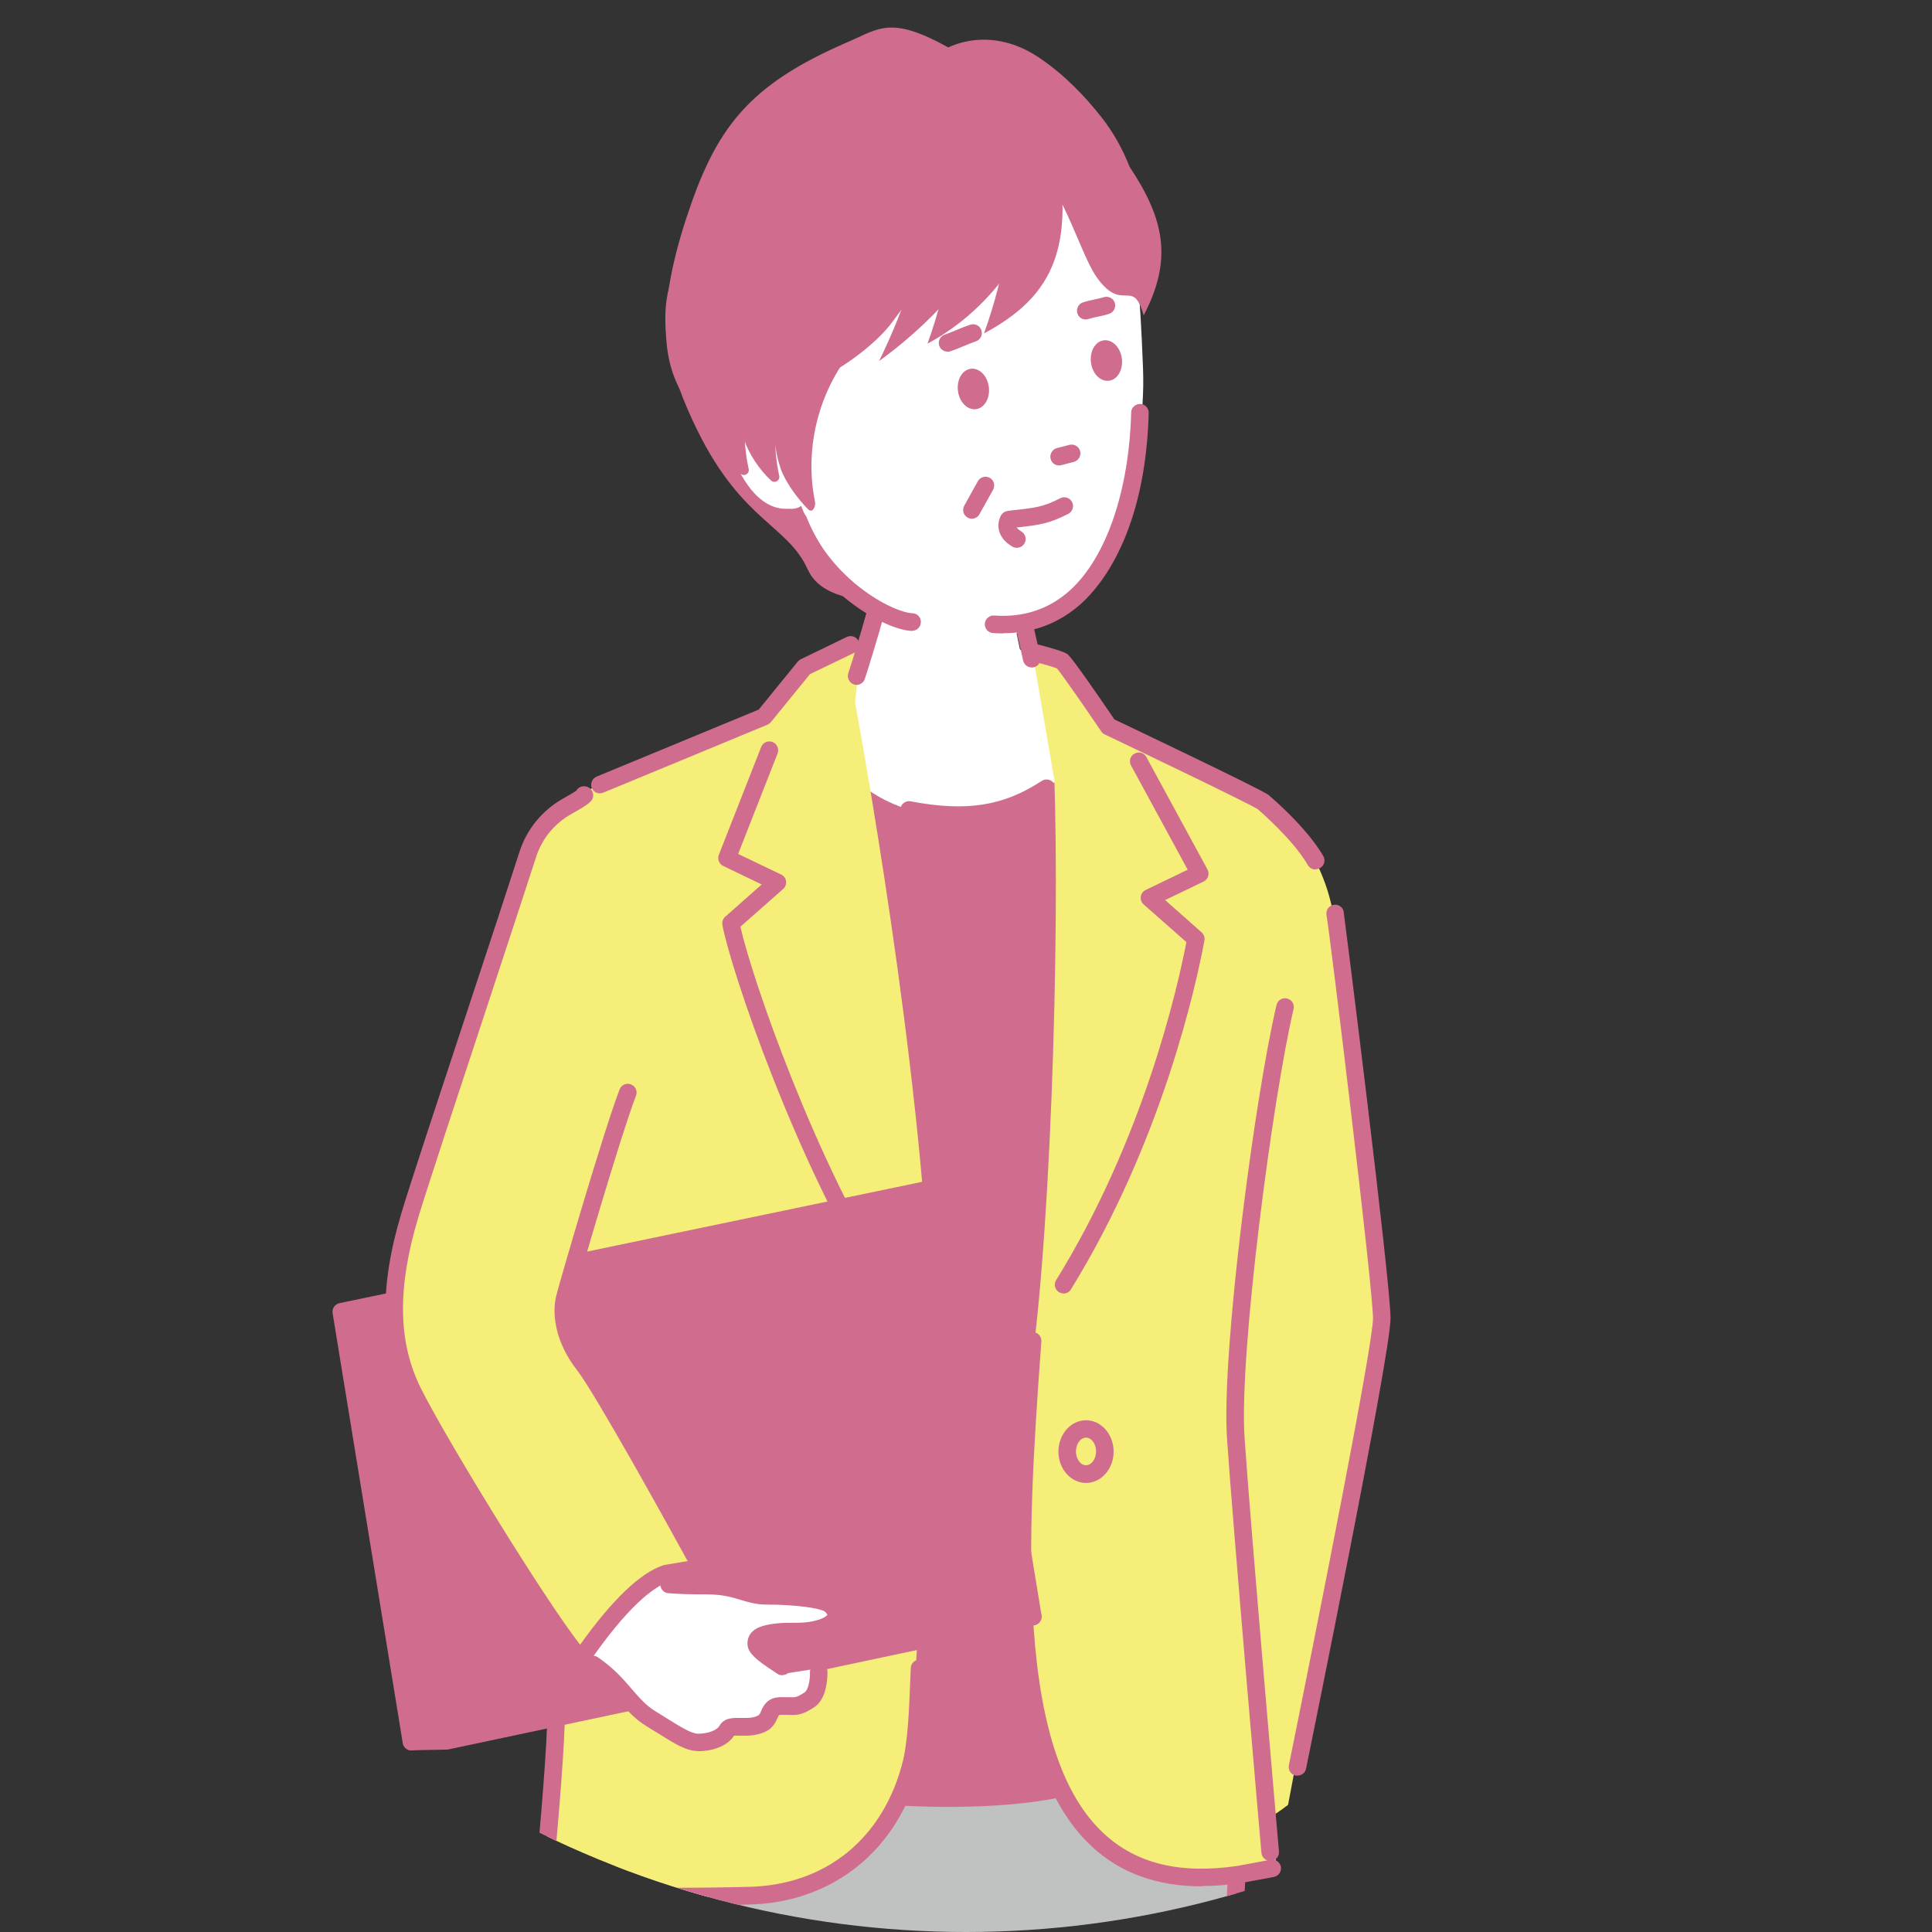 <?xml version="1.0" encoding="UTF-8"?><svg id="_レイヤー_2" xmlns="http://www.w3.org/2000/svg" width="118.96" height="118.96" xmlns:xlink="http://www.w3.org/1999/xlink" viewBox="0 0 118.96 118.96"><rect x="0" y="0" width="118.96" height="118.96" fill="#333333" stroke="none"/><defs><style>.cls-1{fill:#c0c1c1;}.cls-2{fill:#fff;}.cls-3{fill:none;}.cls-4{fill:#f5ef7a;}.cls-5{isolation:isolate;}.cls-6{fill:#d06d8f;}.cls-7{clip-path:url(#clippath);}</style><clipPath id="clippath"><circle class="cls-3" cx="59.48" cy="59.48" r="59.48"/></clipPath></defs><g id="_文字"><g class="cls-7"><path class="cls-6" d="M49.76,35.1c.6,1.35,2.27,1.69,3.27,1.85.86.14,1.58.31,2.04.23,1.46-.24,2.27-3.18,2.77-4.41,1.1-2.67.81-5.75-.78-8.22-2.19-3.42-8.44-14.21-12.63-11.17-3.23,2.34-5.12,5.77-1.48,13.14,2.77,5.62,5.58,5.81,6.8,8.58Z"/><path class="cls-2" d="M53.22,36.84c-3.42-2.99-4.68-7.36-5.56-11.39-.87-4.03.55-9.56,1.83-13.28,2.08-6.02,17.71-5.58,19.4.15,1.21,4.09,1.28,5.25,1.49,10.37.23,5.6-2.11,13.88-6.16,15.7-3.83,1.73-7.58,1.43-11-1.56Z"/><path class="cls-6" d="M65.21,28.66c-.24,0-.46-.16-.52-.41-.07-.29.1-.58.39-.66l.77-.2c.29-.07.58.1.66.39.07.29-.1.58-.39.66l-.77.2s-.09.02-.14.02Z"/><path class="cls-6" d="M69.05,21.93c.15.67-.14,1.34-.65,1.49-.51.15-1.05-.27-1.2-.95s.14-1.34.65-1.49c.51-.15,1.05.27,1.2.95Z"/><path class="cls-6" d="M60.86,23.68c.15.67-.14,1.34-.65,1.49-.51.15-1.05-.27-1.2-.95s.14-1.34.65-1.49c.51-.15,1.05.27,1.2.95Z"/><path class="cls-2" d="M45.01,26.32c.06-.83.68-1.38,1.32-1.37.65.01,1.29.49,1.78,1.12.49.63.86,1.39,1.22,2.15,0,0,1.15,3.08-.58,3.11-2.15.03-3.22-3.05-3.22-3.05-.28-.62-.57-1.29-.52-1.96Z"/><path class="cls-6" d="M48.98,23.26c-.28.99-.36,1.33-.12,2.17s.7,1.17.5,1.26-.57.24-1.11-.34c-.43-.47-.82-.76-.89-1.69-.07-.93-.36-1.3.02-1.59.37-.28,1.6.2,1.6.2Z"/><path class="cls-4" d="M76.57,48.39l-3.38,30.24-4.73,32.6c3.53,2.57,7.08,2.82,10.85-.1l5.83-30.76-2.96-23.51c-.43-3.43-2.37-6.53-5.34-8.31-.09-.06-.18-.11-.28-.16Z"/><path class="cls-1" d="M38.23,105.03c-.13,3.19-.55,19.2-.55,22.02,0,2.5.96,28.45,1.32,31.79.04.4.67,48.55,1.06,48.65,1.7.44,13.14.09,13.14.09l.45-1.34s10.58.77,12.57.35c1.02-.22,5.77-43,5.87-44.03.44-4.73,2.37-26.83,3.03-33.3,1.24-12.2,1.38-22.84,1.38-22.84l-38.25-1.38Z"/><path class="cls-6" d="M45.25,208.25c-2.42,0-4.61-.06-5.33-.24-.44-.11-.45-.4-.52-1.76-.04-.78-.08-1.93-.13-3.42-.08-2.62-.17-6.4-.26-11.23-.17-8.77-.33-19.07-.44-25.89-.06-3.82-.1-6.59-.11-6.82-.34-3.3-1.32-29.06-1.32-31.84,0-.27,0-.62,0-1.05-.01-1.57-.03-4.2.05-7.48,0-.29.25-.53.54-.53,0,0,0,0,.01,0,.3,0,.53.26.53.55-.08,3.27-.06,5.88-.05,7.45,0,.43,0,.79,0,1.06,0,2.78.97,28.5,1.31,31.74.01.11.03,1.4.12,6.91.18,11.57.59,38.02.88,41.33,1.97.25,9.09.12,12.28.02l.33-.98c.08-.23.31-.39.55-.37,2.8.21,10.22.66,12.19.39,1.15-3.24,5.5-41.85,5.66-43.59.14-1.55.46-5.06.82-9.11.75-8.37,1.77-19.84,2.21-24.19.44-4.29.79-8.85,1.03-13.56.02-.3.27-.53.57-.51.3.02.53.27.51.57-.25,4.73-.6,9.31-1.04,13.61-.44,4.34-1.46,15.81-2.21,24.18-.36,4.06-.67,7.56-.82,9.12-.04.45-1.25,11.36-2.59,22.34-.77,6.27-1.42,11.28-1.95,14.9-.31,2.14-.58,3.8-.8,4.94-.37,1.95-.54,2.25-.96,2.34-1.83.39-10.28-.17-12.3-.31l-.31.94c-.07.21-.27.36-.5.37-.69.02-4.55.13-7.96.13ZM40.57,207.32h0,0Z"/><polygon class="cls-2" points="48.46 43.57 53.26 40.16 54.19 37.65 62.35 37.84 62.8 39.98 66.3 42.77 67.02 47.17 66.35 105.89 46.24 108.01 46.24 47.17 48.46 43.57"/><path class="cls-6" d="M47.72,109.85c1.81-18.64,2.41-41.37.56-59.89.91-.02,3.12-2.34,4.03-2.32,3.45,3.68,10.35,3.44,13.59-.44,1.65,5.41.6,12.13,1.12,18.37,0,0,2.02,43.63,2.02,43.63-3.78,3.05-18.19,2.22-21.32.65Z"/><path class="cls-4" d="M33.45,116.24c.69-7.32,1.14-24.12,1.27-31.75.15-9.04,3.51-20.83.25-21.5-2.49-.51-2.56-11.31.62-14.02.5-.52,16.88-6.7,16.88-6.7,0,0,3.72,19.57,4.67,35.31.7,11.54-.82,21.78-1.02,30.97-.11,5.06-4.96,8.08-10.02,8.19-3.48.07-8.52.18-12.65-.48Z"/><path class="cls-6" d="M42.05,117.32c-2.8,0-5.94-.11-8.68-.55-.28-.05-.48-.3-.45-.58.15-1.64.67-7.2.77-10.06.01-.3.25-.53.56-.52.3.01.53.26.52.56-.09,2.64-.53,7.53-.73,9.61,4.01.57,8.82.47,12.05.4,4.78-.1,8.33-3.01,9.51-7.77.3-1.23.38-3.26.44-4.75.01-.35.03-.67.04-.96.01-.3.27-.52.57-.51.3.01.53.27.51.57-.01.29-.03.61-.04.95-.06,1.61-.14,3.62-.47,4.96-1.28,5.19-5.32,8.48-10.54,8.6-1.18.03-2.57.06-4.06.06Z"/><path class="cls-6" d="M58.99,50.72c-.96,0-1.98-.11-3.12-.32-.29-.06-.49-.34-.43-.63.06-.29.34-.49.63-.43,3.43.65,5.7.3,8.08-1.26.25-.16.58-.09.75.16.16.25.09.58-.16.75-1.81,1.18-3.6,1.74-5.76,1.74Z"/><path class="cls-4" d="M53.06,39.71c-1.41.36-1.73.41-2.03.45-.61.09-1.15.42-1.5.93l-3.69,5.32,6.45-.07.76-6.63Z"/><path class="cls-4" d="M63.54,39.98l1.35,7.88s4.46-2.32,4-2.62c-.35-.23-2.21-2.7-3.09-3.89-.31-.42-.73-.74-1.21-.94l-1.05-.43Z"/><path class="cls-4" d="M76.08,86.45c.57,9.97,2.2,23.79,2.48,28.31-4.34,1.22-9.73,2.31-13.38-3.88-2.54-5.22-2.22-21.9-1.48-28.27,1.27-10.89,1.64-31.15,1.02-38.23.41-3.11,1.42-.51,1.42-.51,0,0,12,5.62,12.5,6.14,3.18,2.71-.15,15.43-.11,15.83.32,3.31-1.85,12.17-2.44,20.62Z"/><path class="cls-6" d="M65.48,79.64c-.1,0-.2-.03-.28-.08-.25-.16-.33-.49-.17-.74,5.32-8.59,7.43-17.76,8.02-20.81l-2.63-2.32c-.14-.12-.2-.3-.18-.48s.14-.33.3-.41l2.59-1.25-3.49-6.42c-.14-.26-.05-.59.22-.73.26-.14.59-.05.73.22l3.76,6.92c.07.13.08.28.04.42-.05.14-.15.26-.28.32l-2.37,1.14,2.25,1.99c.14.13.21.32.17.5-.51,2.75-2.62,12.42-8.22,21.48-.1.17-.28.26-.46.26Z"/><path class="cls-6" d="M66.87,91.31c-.94,0-1.7-.87-1.7-1.93s.76-1.93,1.7-1.93,1.7.87,1.7,1.93-.76,1.93-1.7,1.93ZM66.87,88.52c-.34,0-.62.39-.62.85s.28.85.62.85.62-.39.62-.85-.28-.85-.62-.85Z"/><path class="cls-6" d="M54.5,79.77c-.18,0-.35-.09-.46-.25-4.96-7.75-9.05-19.8-9.56-22.57-.03-.19.03-.38.17-.5l2.25-1.99-2.37-1.14c-.25-.12-.37-.42-.27-.68l2.61-6.65c.11-.28.42-.41.7-.3.28.11.41.42.31.7l-2.43,6.19,2.65,1.27c.16.08.28.23.3.41.02.18-.04.36-.18.48l-2.63,2.32c.71,3.19,4.63,14.51,9.35,21.89.16.25.09.58-.16.75-.09.06-.19.09-.29.09Z"/><path class="cls-6" d="M36.94,48.86c-.21,0-.41-.13-.5-.33-.11-.28.02-.59.29-.71l9.99-4.13,2.39-2.94c.05-.06.11-.11.18-.15l2.85-1.38c.27-.13.59-.02.72.25.13.27.02.59-.25.72l-2.74,1.32-2.4,2.95c-.06.07-.13.12-.21.16l-10.12,4.19c-.07.03-.14.04-.21.04Z"/><path class="cls-6" d="M81,53.54c-.19,0-.37-.1-.47-.27-.9-1.55-2.83-3.22-3.09-3.45-.81-.48-7.05-3.47-9.42-4.6-.09-.04-.16-.1-.21-.18-1.14-1.68-2.43-3.53-2.73-3.88-.21-.09-.84-.27-1.37-.41-.29-.07-.46-.37-.39-.66.07-.29.37-.46.66-.39.95.25,1.52.43,1.72.56.1.07.3.2,2.92,4.04,1.14.54,8.63,4.11,9.43,4.61.02.01.04.03.06.04.09.08,2.31,1.94,3.37,3.76.15.26.06.59-.2.74-.09.05-.18.07-.27.07ZM65.12,41.18h0,0Z"/><path class="cls-6" d="M78.21,114.58c-.28,0-.51-.21-.54-.49-.02-.2-1.78-20.43-2.12-25.53-.35-5.3,1.7-20.95,3.05-26.68.07-.29.36-.47.65-.4.29.07.47.36.4.65-1.3,5.53-3.36,21.24-3.02,26.36.34,5.09,2.1,25.31,2.12,25.51.03.3-.19.56-.49.58-.02,0-.03,0-.05,0Z"/><path class="cls-6" d="M74.01,116.15c-2.76,0-5.03-.82-6.79-2.46-6.05-5.62-5.01-19.78-4.18-31.17.02-.3.28-.52.58-.5.3.02.52.28.5.58-.48,6.56-.85,12.42-.47,17.71.44,6.18,1.85,10.3,4.31,12.58,2.01,1.87,4.71,2.52,8.24,2l2.04-.38c.29-.05.57.14.63.43.05.29-.14.57-.43.63l-2.05.38s-.01,0-.02,0c-.82.12-1.6.18-2.35.18Z"/><ellipse class="cls-6" cx="56.34" cy="86.26" rx="1.12" ry="1.44"/><ellipse class="cls-6" cx="56.34" cy="97.09" rx="1.2" ry="1.41"/><path class="cls-6" d="M46.04,103.67c-.18,0-.36-.02-.54-.07l-8.82-2.44c-.99-.27-1.61-1.24-1.46-2.25.02-.21.14-1.63.47-2.75.08-.27.35-.43.62-.37.22.04.38.21.42.42.25.24,1.39.8,3.72,1.49,2.09.62,4.29,1.09,5.73,1.22.3.03.51.29.49.59-.03.3-.29.51-.59.49-1.5-.14-3.76-.62-5.9-1.25-1.26-.37-2.77-.88-3.67-1.39-.16.85-.22,1.66-.22,1.67,0,.02,0,.03,0,.05-.08.47.21.93.67,1.06l8.82,2.44c.25.07.52.03.75-.11.23-.14.38-.36.43-.62,0,0,0-.01,0-.02.23-1.04.48-2.33.46-2.58-.02-.3.21-.55.5-.57.3-.02.55.21.57.5.03.51-.36,2.32-.49,2.88-.11.55-.44,1.03-.91,1.33-.32.2-.69.3-1.07.3Z"/><g class="cls-5"><polygon class="cls-6" points="58.87 72.89 21.02 80.77 25.34 107.24 63.18 99.36 58.87 72.89"/><path class="cls-6" d="M25.34,107.78c-.11,0-.22-.03-.31-.09-.12-.08-.2-.21-.23-.36l-4.32-26.47c-.05-.29.14-.56.42-.62l37.84-7.88c.14-.03.29,0,.42.08.12.08.2.21.23.36l4.32,26.47c.05.29-.14.56-.42.62l-37.84,7.88s-.07.01-.11.01ZM21.64,81.19l4.15,25.41,36.78-7.66-4.14-25.41-36.78,7.66Z"/><polygon points="25.34 107.24 27.48 107.2 63.59 99.54 63.18 99.36 25.34 107.24"/><path class="cls-6" d="M25.34,107.78c-.27,0-.51-.21-.54-.48-.03-.28.15-.53.43-.59l37.84-7.88c.11-.02.22-.01.33.03l.41.18c.22.09.35.32.32.55-.02.23-.2.42-.42.47l-36.11,7.66s-.07.01-.1.01l-2.14.04s0,0,0,0Z"/><polygon class="cls-6" points="61.15 99.79 63.59 99.54 59.22 72.87 56.83 73.32 61.15 99.79"/><path class="cls-6" d="M61.15,100.33c-.26,0-.49-.19-.53-.45l-4.32-26.47c-.05-.29.14-.56.43-.62l2.39-.45c.14-.03.29,0,.41.09.12.08.2.21.22.35l4.38,26.67c.02.15-.01.3-.1.42-.09.12-.23.19-.37.21l-2.45.25s-.04,0-.06,0ZM57.45,73.75l4.15,25.45,1.37-.14-4.19-25.56-1.33.25Z"/></g><circle class="cls-6" cx="41.72" cy="89.76" r="3.21"/><path class="cls-6" d="M41.72,93.51c-2.07,0-3.75-1.68-3.75-3.75s1.68-3.75,3.75-3.75,3.75,1.68,3.75,3.75-1.68,3.75-3.75,3.75ZM41.72,87.08c-1.47,0-2.67,1.2-2.67,2.67s1.2,2.67,2.67,2.67,2.67-1.2,2.67-2.67-1.2-2.67-2.67-2.67Z"/><path class="cls-2" d="M39.38,97.38c1.38.17,2.08.26,4.07.26s2.45.63,3.75.63,3.42.13,3.94.57c.52.43.5,1.06-.54,1.4-1.04.35-1.78.17-2.65.26-.87.09-1.47.26-1.38.78s.91,1.44,1.34,1.53c.36.21.39.25.43.24.35-.06,2.02-.32,2.02-.32,0,0,.27,1.41-.51,1.93-.78.52-.89.38-1.75.38s-.5.91-1.19,1.09c-.69.17-1.47.09-1.9.35-.43.26-1.33.81-2.02.81s-1.56-.32-2.86-1.09c-1.3-.78-1.78-2.32-3.43-3.44-1.64-1.13-2.51-2.16-2.51-2.16l5.19-3.2Z"/><path class="cls-6" d="M42.98,107.82c-.71,0-1.44-.45-2.44-1.08-.23-.14-.47-.29-.73-.45-.71-.43-1.2-.99-1.72-1.59-.5-.58-1.02-1.18-1.8-1.71l-.09-.06c-.25-.17-.31-.51-.14-.75.17-.24.51-.31.75-.14l.08.06c.89.61,1.49,1.29,2.01,1.9.48.56.9,1.03,1.46,1.37.26.16.51.31.74.46.79.49,1.48.92,1.87.92.61,0,1.17-.2,1.33-.49.28-.5.85-.49,1.31-.48.36,0,.73.02,1.05-.14.09-.04.13-.11.21-.3.13-.29.37-.84,1.22-.84.17,0,.32,0,.45,0,.45.02.52.02,1.01-.3.19-.12.34-.7.32-1.25,0-.3.23-.54.53-.55.3-.01.54.23.55.53,0,.38-.03,1.66-.8,2.18-.74.49-1.06.51-1.64.48-.12,0-.25,0-.41,0-.1,0-.14.02-.14.02-.02.02-.06.12-.09.18-.11.24-.27.61-.73.83-.56.27-1.13.26-1.55.25-.13,0-.3,0-.39,0-.46.71-1.44.96-2.23.96Z"/><path class="cls-6" d="M48.16,103.15c-.11,0-.22-.03-.31-.1-.08-.06-.18-.12-.3-.2-.83-.55-1.43-.99-1.51-1.49-.05-.29.02-.56.18-.78.34-.44,1.01-.56,1.68-.63.32-.03.61-.03.9-.03.53,0,1.03,0,1.64-.2.39-.13.5-.27.5-.3,0-.01-.03-.08-.14-.18-.26-.21-1.76-.44-3.59-.44-.66,0-1.14-.15-1.61-.29-.55-.17-1.12-.34-2.14-.34s-1.66-.02-2.3-.07c-.3-.02-.52-.28-.5-.58.02-.3.28-.52.58-.5.61.04,1.28.06,2.22.06,1.18,0,1.89.21,2.46.39.44.13.79.24,1.29.24.81,0,3.52.05,4.29.69.4.34.59.78.51,1.21-.07.35-.33.83-1.22,1.12-.78.26-1.42.26-1.98.26-.27,0-.53,0-.79.03-.53.05-.76.12-.86.17.2.22.75.58,1,.75.13.08.24.16.33.22.24.17.3.51.13.75-.11.15-.27.23-.44.23Z"/><path class="cls-4" d="M41.01,96.92c-1.76.59-3.76,3.1-5.25,5.27-1.94-2.12-8.75-13.28-10.31-16.41-1.56-3.13-1.47-6.73-.21-10.93,1.07-3.56,7.89-23.16,8.64-24.3,1-1.5,3.06-2.47,4.82-.9,1.76,1.56.77,7.04.77,9.58s.2,5.61-.77,8.15c-.98,2.54-3.72,11.78-3.92,12.56-.2.78-.2,2.35,1.17,4.1s7.23,12.51,7.23,12.51l-2.17.36Z"/><path class="cls-6" d="M35.76,102.72c-.15,0-.3-.06-.4-.18-2.03-2.22-8.87-13.48-10.4-16.53-1.55-3.11-1.63-6.71-.24-11.33.53-1.78,2.4-7.42,4.2-12.88,1.23-3.71,2.38-7.22,3.07-9.36.44-1.37,1.38-2.52,2.63-3.24.5-.28.74-.43.86-.51.09-.16.26-.27.45-.28.28,0,.5.15.57.4.14.48-.24.7-1.35,1.33-1.02.58-1.78,1.51-2.14,2.63-.69,2.14-1.85,5.65-3.07,9.36-1.8,5.45-3.66,11.09-4.19,12.85-1.3,4.34-1.25,7.69.18,10.53,1.52,3.05,7.51,12.84,9.79,15.76,1.98-2.77,3.7-4.42,5.12-4.89.03,0,.05-.02.08-.02l1.42-.24c-1.3-2.37-5.69-10.31-6.82-11.77-1.69-2.18-1.4-4.05-1.27-4.57.2-.81,2.92-10.15,3.9-12.7.11-.28.42-.42.7-.31.28.11.42.42.31.7-.97,2.52-3.66,11.78-3.86,12.58-.1.4-.32,1.85,1.08,3.64,1.38,1.77,7.04,12.14,7.28,12.58.08.15.09.34.01.49-.08.16-.22.27-.4.3l-2.13.35c-.89.31-2.46,1.45-4.94,5.05-.09.14-.24.22-.41.23-.01,0-.02,0-.04,0ZM35.97,49.5s0,0,0,0c0,0,0,0,0,0Z"/><path class="cls-6" d="M52.75,42.17c-.06,0-.11,0-.17-.03-.28-.09-.44-.4-.35-.68.68-2.09,1.18-3.94,1.18-3.96.08-.29.37-.46.66-.38s.46.37.38.66c0,.02-.51,1.9-1.2,4.02-.07.23-.29.37-.51.37Z"/><path class="cls-6" d="M69.54,10.24c-.4-1.02-.96-2.06-1.74-3.05-.95-1.2-2.13-2.47-3.7-3.56-2.43-1.69-4.6-1.23-5.71-.71-3.56-1.97-4.26-1.16-6.17-.34-6.22,2.68-8.17,5.35-9.99,10.94-3.98,12.23,2.89,12.55,3.38,14.18.21.71.38.73.59.57.26.29.51-.33,1.02-.45.17.04.37.14.6.34.05.04.08-.03.09-.18.08.05.15.11.24.18.24.21.16-2.64.3-3.94,2.86-.98,5.48-2.97,6.56-4.48.15-.22.31-.42.46-.62,3.13-2.64,5.91-5.86,7.29-8.93.15,0,.24,0,.24,0,.09-.06.18-.12.26-.16,1.92.61,3.16,5.44,4.24,7,1.62,2.33,2.24-.02,2.92,2.39,1.8-3.45,1.28-5.93-.88-9.17Z"/><path class="cls-2" d="M44.68,26.32c.06-.83.68-1.38,1.32-1.37.65.01,1.29.49,1.78,1.12.49.63.86,1.39,1.22,2.15,0,0,1.15,3.08-.58,3.11-2.15.03-3.22-3.05-3.22-3.05-.28-.62-.57-1.29-.52-1.96Z"/><path class="cls-6" d="M56.17,38.85s-.02,0-.03,0c-1.72-.08-5.92-2.48-7.48-6.6-.11-.28.03-.59.31-.7.28-.11.59.03.7.31,1.43,3.76,5.22,5.84,6.52,5.9.3.01.53.27.51.56-.01.29-.25.52-.54.52Z"/><path class="cls-6" d="M58.34,21.65c-.23,0-.44-.15-.51-.37-.09-.28.06-.59.35-.68.21-.07.48-.18.74-.29.28-.12.58-.24.83-.32.28-.09.59.06.68.35.09.28-.06.59-.35.68-.21.07-.48.18-.74.29-.28.12-.58.24-.82.32-.06.02-.11.03-.17.03Z"/><path class="cls-6" d="M66.85,19.67c-.23,0-.44-.14-.51-.37-.09-.28.06-.59.34-.68.26-.09.48-.13.7-.18.2-.04.38-.08.58-.14.28-.09.59.06.68.34.09.28-.06.59-.34.68-.26.09-.48.13-.7.18-.2.04-.38.08-.58.14-.06.02-.11.03-.17.03Z"/><path class="cls-6" d="M79.89,109.34s-.07,0-.11-.01c-.29-.06-.48-.34-.42-.64,1.79-8.8,5.18-25.87,5.18-27.51,0-1.91-2.66-23.73-2.86-24.82-.06-.28.11-.57.4-.64.29-.07.58.1.65.39.03.12,2.89,22.79,2.89,25.06s-4.99,26.69-5.2,27.73c-.05.26-.28.43-.53.43Z"/><path class="cls-6" d="M57.1,12.19c-.34,3.56-1.25,6.48-2.97,10.04,2.56-1.84,6.88-5.76,7.37-9.81-1.07-1.13-3.04-1-4.4-.24Z"/><path class="cls-6" d="M59.17,10.61c-.34,3.56-.7,6.75-2.06,10.55,4.24-2.28,6.94-6.59,7.43-10.64-1.07-1.13-4.01-.67-5.37.09Z"/><path class="cls-6" d="M62.65,9.98c-.34,3.56-.7,6.75-2.06,10.55,4.24-2.28,5.93-5.36,4.11-12.97-1.07-1.13-.69,1.66-2.05,2.42Z"/><path class="cls-6" d="M53.38,20.61c-2.73,2.57-3.95,6.61-3.2,10.26.07.34-.16.74-.41.5-.69-.68-1.47-1.79-1.72-2.57-.36-1.09-.44-2.26-.52-3.4-.1-1.47-.2-2.98.21-4.39.4-1.42,1.41-2.75,2.84-3.13,1.3-.34,2.65.15,3.9.64-.17.37-.81,1.82-1.11,2.1Z"/><path class="cls-6" d="M51.15,18.89c-2.76,2.6-3.99,6.71-3.17,10.41.06.29-.28.49-.5.29-.74-.68-1.39-1.69-1.66-2.52-.36-1.09-.44-2.26-.52-3.4-.1-1.47-.2-2.98.21-4.39.4-1.42,1.41-2.75,2.84-3.13,1.19-.31,2.44.08,3.6.52.16.06.24.25.17.41-.26.56-.73,1.58-.98,1.81Z"/><path class="cls-6" d="M49.27,18.47c-2.76,2.6-3.99,6.71-3.17,10.41.06.29-.28.49-.5.29-.74-.68-1.39-1.69-1.66-2.52-.36-1.09-.44-2.26-.52-3.4-.1-1.47-.2-2.98.21-4.39.4-1.42,1.41-2.75,2.84-3.13,1.19-.31,2.44.08,3.6.52.16.06.24.25.17.41-.26.56-.73,1.58-.98,1.81Z"/><path class="cls-6" d="M61.77,39c-.21,0-.42,0-.63-.02-.3-.02-.52-.28-.5-.58.02-.3.28-.52.58-.5,1.8.13,3.37-.39,4.65-1.54,2.24-2.02,3.65-6.12,3.78-10.96,0-.3.26-.53.55-.53.3,0,.53.26.53.55-.2,7.39-2.96,10.66-4.14,11.73-1.35,1.22-2.97,1.84-4.82,1.84Z"/><path class="cls-6" d="M62.61,33.73c-.09,0-.19-.02-.27-.07-.45-.26-.73-.6-.83-1-.12-.5.1-.88.14-.95.09-.14.23-.23.4-.25l.14-.02c1.57-.17,2.04-.22,3.09-.76.27-.14.59-.03.73.23.14.27.03.59-.23.73-1.16.59-1.76.69-3.18.84.07.1.19.18.28.24.26.15.35.48.2.74-.1.17-.28.27-.47.27Z"/><path class="cls-6" d="M59.84,31.94c-.09,0-.18-.02-.26-.07-.26-.14-.35-.47-.21-.73l.84-1.51c.14-.26.47-.35.73-.21.26.14.35.47.21.73l-.84,1.51c-.1.18-.28.28-.47.28Z"/><path class="cls-6" d="M63.53,41.1c-.25,0-.47-.17-.53-.42l-.48-2.13c-.07-.29.12-.58.41-.65.29-.07.58.12.65.41l.48,2.13c.07.29-.12.58-.41.65-.04,0-.08.01-.12.01Z"/></g></g></svg>
